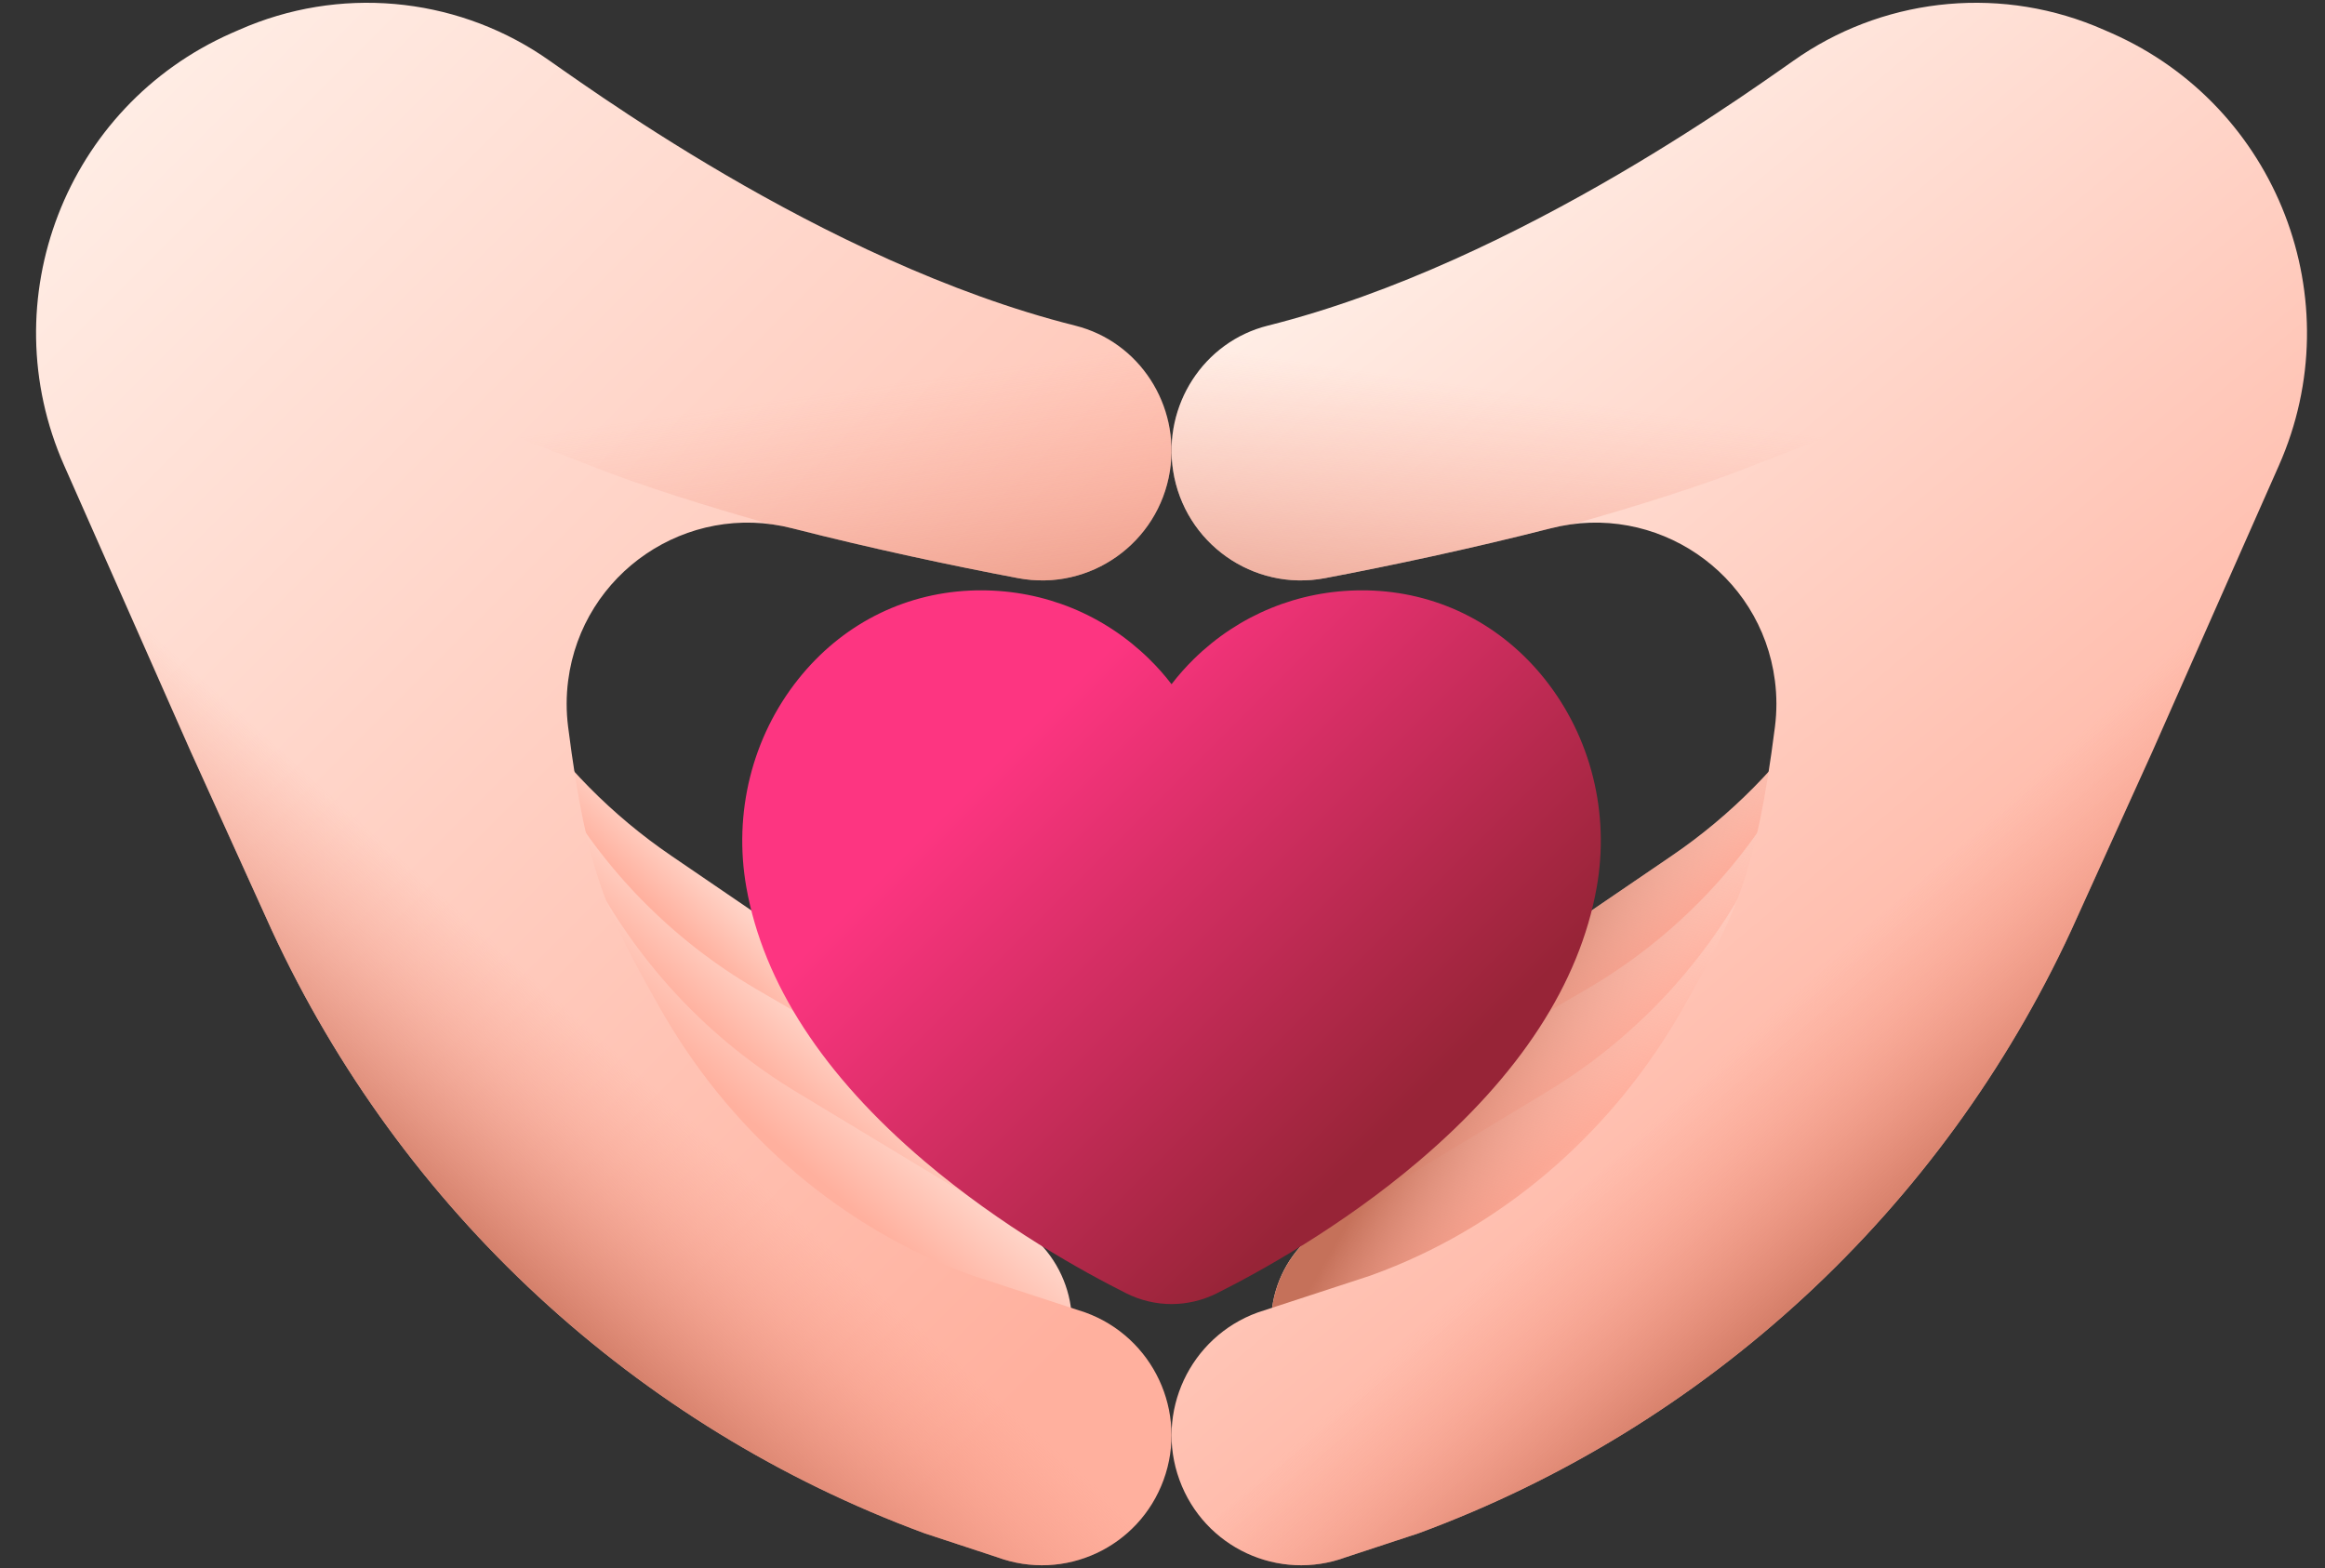 <svg width="43" height="29" viewBox="0 0 43 29" fill="none" xmlns="http://www.w3.org/2000/svg">
<rect x="0" y="0" width="43" height="29" fill="#333333" stroke="none"/>
<path d="M26.436 21.454C25.774 20.49 26.023 19.168 26.989 18.509L30.921 15.826C32.019 15.077 32.949 14.128 33.675 13.043L36.419 16.3C35.351 17.572 34.112 18.708 32.724 19.668L29.36 21.994C28.403 22.657 27.094 22.415 26.436 21.454Z" fill="url(#paint0_linear_696_984)"/>
<path d="M24.562 23.485C23.979 22.498 24.311 21.224 25.302 20.648L29.336 18.299C30.907 17.386 32.185 16.073 33.059 14.516L37.408 15.557C35.837 18.265 33.587 20.554 30.843 22.175L27.391 24.213C26.408 24.794 25.142 24.468 24.562 23.485Z" fill="url(#paint1_linear_696_984)"/>
<path d="M23.815 25.567C23.208 24.568 23.529 23.262 24.53 22.657L28.604 20.195C30.191 19.238 31.474 17.877 32.342 16.273L36.784 17.268C35.221 20.06 32.962 22.434 30.192 24.131L26.705 26.268C25.712 26.876 24.419 26.562 23.815 25.567Z" fill="url(#paint2_linear_696_984)"/>
<path d="M37.408 15.557L35.385 15.073L33.675 13.043C32.949 14.128 32.019 15.077 30.921 15.826L26.989 18.509C26.406 18.907 26.085 19.546 26.067 20.203L25.302 20.648C24.526 21.099 24.154 21.978 24.309 22.812C23.486 23.464 23.256 24.646 23.816 25.567C24.42 26.562 25.713 26.876 26.706 26.268L30.193 24.131C32.963 22.433 35.222 20.06 36.785 17.268L36.352 17.171C36.731 16.652 37.085 16.114 37.408 15.557Z" fill="url(#paint3_linear_696_984)"/>
<path d="M39.057 0.615L38.915 0.553C37.059 -0.268 34.953 -0.059 33.321 1.019C32.707 1.425 28.158 4.842 23.449 6.022C22.258 6.32 21.506 7.497 21.697 8.71C21.907 10.042 23.175 10.942 24.501 10.693C25.718 10.463 27.215 10.145 28.68 9.771C30.626 9.273 32.568 10.594 32.826 12.586C32.863 12.87 32.863 13.158 32.827 13.442C32.484 16.132 32.108 16.915 31.12 18.656C29.877 20.847 27.946 22.584 25.598 23.497C25.511 23.531 25.423 23.563 25.335 23.595L23.262 24.273C22.006 24.727 21.356 26.119 21.814 27.371C22.27 28.621 23.648 29.26 24.894 28.799L26.238 28.356C31.57 26.387 35.912 22.375 38.306 17.207L39.808 13.897L42.147 8.61C43.502 5.549 42.118 1.969 39.057 0.615Z" fill="url(#paint4_linear_696_984)"/>
<path d="M35.562 7.137C37.542 4.406 34.798 1.186 32.074 1.879C30.284 3.079 26.91 5.155 23.449 6.022C22.258 6.32 21.506 7.497 21.697 8.709C21.907 10.042 23.175 10.942 24.501 10.693C25.718 10.463 27.215 10.145 28.68 9.771C28.819 9.735 28.958 9.71 29.097 9.692C30.302 9.352 31.445 8.99 32.316 8.651L34.899 7.648C35.165 7.545 35.395 7.368 35.562 7.137Z" fill="url(#paint5_linear_696_984)"/>
<path d="M41.434 2.496L32.47 11.46C32.649 11.801 32.773 12.179 32.826 12.586C32.863 12.87 32.863 13.158 32.827 13.442C32.484 16.132 32.108 16.915 31.12 18.656C29.877 20.847 27.945 22.584 25.598 23.497C25.511 23.531 25.423 23.563 25.335 23.595L23.262 24.273C22.006 24.727 21.356 26.118 21.813 27.371C22.269 28.621 23.648 29.26 24.894 28.799L26.238 28.356C31.57 26.387 35.912 22.375 38.306 17.207L39.808 13.897L42.147 8.61C43.071 6.523 42.72 4.195 41.434 2.496Z" fill="url(#paint6_linear_696_984)"/>
<path d="M16.898 21.454C17.56 20.491 17.311 19.168 16.346 18.509L12.414 15.826C11.315 15.077 10.385 14.128 9.659 13.043L6.915 16.3C7.984 17.572 9.222 18.708 10.611 19.668L13.974 21.994C14.931 22.657 16.24 22.415 16.898 21.454Z" fill="url(#paint7_linear_696_984)"/>
<path d="M18.773 23.485C19.356 22.498 19.023 21.224 18.032 20.648L13.998 18.299C12.428 17.386 11.15 16.073 10.275 14.516L5.927 15.557C7.498 18.265 9.748 20.554 12.491 22.175L15.944 24.213C16.927 24.794 18.193 24.468 18.773 23.485Z" fill="url(#paint8_linear_696_984)"/>
<path d="M19.519 25.567C20.126 24.568 19.805 23.262 18.804 22.657L14.729 20.195C13.143 19.238 11.86 17.877 10.991 16.273L6.55 17.268C8.112 20.06 10.371 22.434 13.142 24.131L16.629 26.268C17.621 26.876 18.915 26.562 19.519 25.567Z" fill="url(#paint9_linear_696_984)"/>
<path d="M4.277 0.615L4.419 0.553C6.275 -0.268 8.381 -0.059 10.013 1.019C10.627 1.425 15.176 4.842 19.885 6.022C21.076 6.32 21.828 7.497 21.637 8.71C21.427 10.042 20.159 10.942 18.833 10.693C17.616 10.463 16.119 10.145 14.654 9.771C12.708 9.273 10.766 10.594 10.508 12.586C10.471 12.87 10.471 13.158 10.507 13.442C10.85 16.132 11.226 16.915 12.213 18.656C13.457 20.847 15.388 22.584 17.736 23.497C17.823 23.531 17.91 23.563 17.999 23.595L20.072 24.273C21.328 24.727 21.978 26.119 21.52 27.371C21.064 28.621 19.686 29.26 18.44 28.799L17.096 28.356C11.764 26.387 7.422 22.375 5.028 17.207L3.526 13.897L1.187 8.61C-0.168 5.549 1.216 1.969 4.277 0.615Z" fill="url(#paint10_linear_696_984)"/>
<path d="M7.773 7.137C5.792 4.406 8.536 1.186 11.261 1.879C13.05 3.079 16.424 5.155 19.885 6.022C21.076 6.32 21.829 7.497 21.638 8.709C21.428 10.042 20.159 10.942 18.833 10.693C17.616 10.463 16.119 10.145 14.655 9.771C14.515 9.735 14.376 9.71 14.237 9.692C13.032 9.352 11.89 8.99 11.019 8.651L8.435 7.648C8.17 7.545 7.94 7.368 7.773 7.137Z" fill="url(#paint11_linear_696_984)"/>
<path d="M1.899 2.496L10.864 11.46C10.684 11.801 10.561 12.179 10.508 12.586C10.471 12.87 10.471 13.158 10.507 13.442C10.85 16.132 11.225 16.915 12.213 18.656C13.457 20.847 15.388 22.584 17.736 23.497C17.823 23.531 17.91 23.563 17.998 23.595L20.072 24.273C21.327 24.727 21.978 26.118 21.52 27.371C21.064 28.621 19.686 29.26 18.44 28.799L17.096 28.356C11.764 26.387 7.422 22.375 5.028 17.207L3.526 13.897L1.187 8.61C0.263 6.523 0.613 4.195 1.899 2.496Z" fill="url(#paint12_linear_696_984)"/>
<path d="M21.667 24.118C21.379 24.118 21.09 24.049 20.832 23.92C20.053 23.53 18.531 22.694 17.095 21.474C15.227 19.888 14.12 18.185 13.804 16.414C13.559 15.037 13.909 13.632 14.765 12.559C15.557 11.565 16.68 10.984 17.926 10.923C18 10.919 18.074 10.918 18.147 10.918C19.315 10.918 20.417 11.368 21.251 12.185C21.402 12.332 21.541 12.489 21.667 12.654C21.794 12.489 21.933 12.332 22.083 12.185C22.917 11.368 24.02 10.918 25.187 10.918C25.26 10.918 25.335 10.919 25.408 10.923C26.654 10.984 27.777 11.565 28.57 12.559C29.425 13.633 29.775 15.037 29.53 16.414C29.214 18.186 28.107 19.888 26.239 21.474C24.803 22.694 23.281 23.53 22.502 23.92C22.244 24.049 21.955 24.118 21.667 24.118Z" fill="url(#paint13_linear_696_984)"/>
<defs>
<linearGradient id="paint0_linear_696_984" x1="28.939" y1="16.256" x2="30.325" y2="17.72" gradientUnits="userSpaceOnUse">
<stop stop-color="#FFEEE6"/>
<stop offset="1" stop-color="#FFB09E"/>
</linearGradient>
<linearGradient id="paint1_linear_696_984" x1="28.61" y1="17.182" x2="30.27" y2="19.034" gradientUnits="userSpaceOnUse">
<stop stop-color="#FFEEE6"/>
<stop offset="1" stop-color="#FFB09E"/>
</linearGradient>
<linearGradient id="paint2_linear_696_984" x1="27.612" y1="18.516" x2="29.511" y2="20.714" gradientUnits="userSpaceOnUse">
<stop stop-color="#FFEEE6"/>
<stop offset="1" stop-color="#FFB09E"/>
</linearGradient>
<linearGradient id="paint3_linear_696_984" x1="30.169" y1="20.269" x2="27.204" y2="18.58" gradientUnits="userSpaceOnUse">
<stop stop-color="#F89580" stop-opacity="0"/>
<stop offset="0.997" stop-color="#C5715A"/>
</linearGradient>
<linearGradient id="paint4_linear_696_984" x1="23.512" y1="5.36" x2="37.011" y2="21.467" gradientUnits="userSpaceOnUse">
<stop stop-color="#FFEEE6"/>
<stop offset="1" stop-color="#FFB09E"/>
</linearGradient>
<linearGradient id="paint5_linear_696_984" x1="28.864" y1="7.38" x2="27.752" y2="15.088" gradientUnits="userSpaceOnUse">
<stop stop-color="#F89580" stop-opacity="0"/>
<stop offset="0.303" stop-color="#ED8D78" stop-opacity="0.304"/>
<stop offset="0.832" stop-color="#D07862" stop-opacity="0.835"/>
<stop offset="0.997" stop-color="#C5715A"/>
</linearGradient>
<linearGradient id="paint6_linear_696_984" x1="33.952" y1="17.644" x2="37.275" y2="21.325" gradientUnits="userSpaceOnUse">
<stop stop-color="#F89580" stop-opacity="0"/>
<stop offset="0.303" stop-color="#ED8D78" stop-opacity="0.304"/>
<stop offset="0.832" stop-color="#D07862" stop-opacity="0.835"/>
<stop offset="0.997" stop-color="#C5715A"/>
</linearGradient>
<linearGradient id="paint7_linear_696_984" x1="14.398" y1="16.226" x2="13.012" y2="17.69" gradientUnits="userSpaceOnUse">
<stop stop-color="#FFEEE6"/>
<stop offset="1" stop-color="#FFB09E"/>
</linearGradient>
<linearGradient id="paint8_linear_696_984" x1="14.752" y1="17.196" x2="13.092" y2="19.048" gradientUnits="userSpaceOnUse">
<stop stop-color="#FFEEE6"/>
<stop offset="1" stop-color="#FFB09E"/>
</linearGradient>
<linearGradient id="paint9_linear_696_984" x1="15.724" y1="18.486" x2="13.826" y2="20.684" gradientUnits="userSpaceOnUse">
<stop stop-color="#FFEEE6"/>
<stop offset="1" stop-color="#FFB09E"/>
</linearGradient>
<linearGradient id="paint10_linear_696_984" x1="1.693" y1="1.55" x2="22.465" y2="22.322" gradientUnits="userSpaceOnUse">
<stop stop-color="#FFEEE6"/>
<stop offset="1" stop-color="#FFB09E"/>
</linearGradient>
<linearGradient id="paint11_linear_696_984" x1="14.47" y1="7.38" x2="15.582" y2="15.088" gradientUnits="userSpaceOnUse">
<stop stop-color="#F89580" stop-opacity="0"/>
<stop offset="0.303" stop-color="#ED8D78" stop-opacity="0.304"/>
<stop offset="0.832" stop-color="#D07862" stop-opacity="0.835"/>
<stop offset="0.997" stop-color="#C5715A"/>
</linearGradient>
<linearGradient id="paint12_linear_696_984" x1="9.382" y1="17.644" x2="6.058" y2="21.325" gradientUnits="userSpaceOnUse">
<stop stop-color="#F89580" stop-opacity="0"/>
<stop offset="0.303" stop-color="#ED8D78" stop-opacity="0.304"/>
<stop offset="0.832" stop-color="#D07862" stop-opacity="0.835"/>
<stop offset="0.997" stop-color="#C5715A"/>
</linearGradient>
<linearGradient id="paint13_linear_696_984" x1="19.152" y1="13.35" x2="26.212" y2="20.409" gradientUnits="userSpaceOnUse">
<stop stop-color="#FD3581"/>
<stop offset="1" stop-color="#972437"/>
</linearGradient>
</defs>
</svg>
